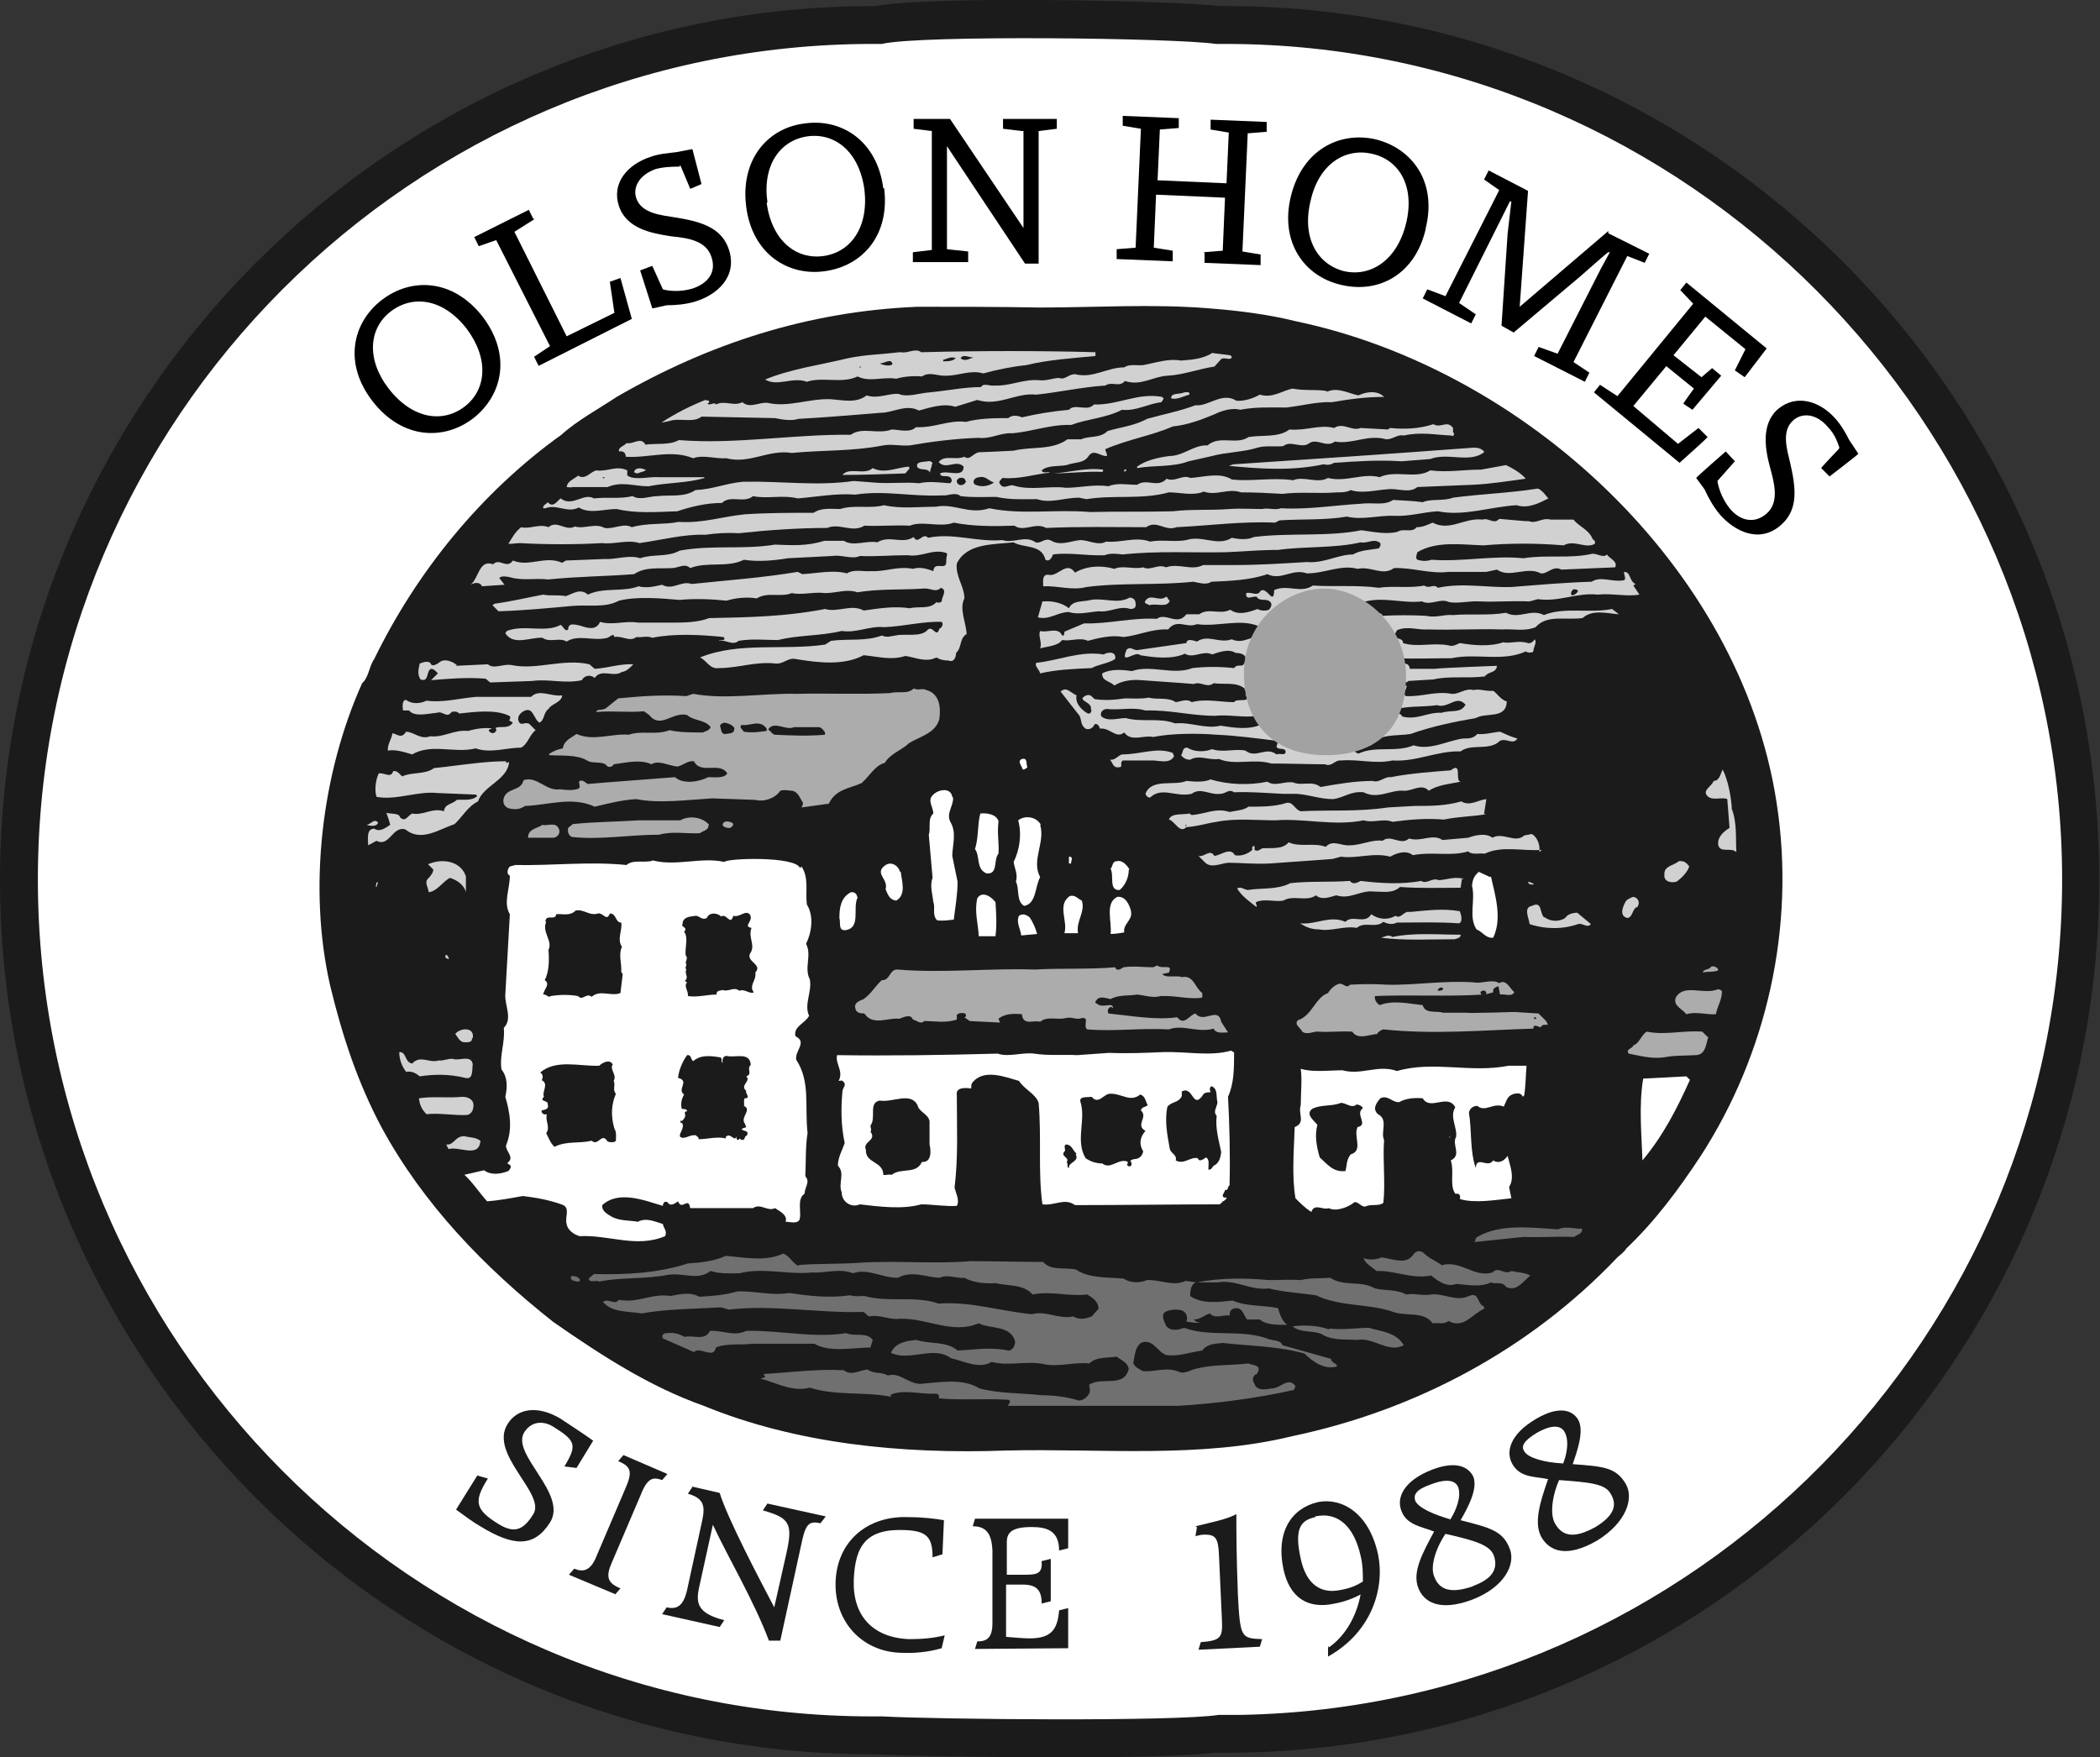 <?xml version="1.0" encoding="UTF-8"?>
<svg id="logo-svg-olsonhomes" xmlns="http://www.w3.org/2000/svg" version="1.1" viewBox="0 0 277.2 232">
  <rect x="0" y="0" width="277.2" height="232" fill="#333333" stroke="none"/>
  <defs>
    <style>
      .oh-logo-color-white{fill:#fff;}
      .oh-logo-color-gray-1{fill:#707070;}
      .oh-logo-color-gray-3{fill:#acacac;}
      .oh-logo-color-gray-2{fill:#a2a2a2;}
      .oh-logo-color-gray-4{fill:#d1d1d1;}
      .oh-logo-color-grey-dark{fill:#1b1b1b;}
    </style>
  </defs>
  <path class="oh-logo-color-white" d="M161.3,228.9c-5.6,1-39.5.6-45.6.2l-.4-.2c-62.3,0-112.8-50.5-112.8-112.8h0C2.5,53.8,53,3.3,115.3,3.3h.6c5.7-1.3,39.7-.7,45,0h1c62.3,0,112.8,50.5,112.8,112.8h0c0,62.3-50.5,112.8-112.8,112.8h-.6Z"/>
  <path class="oh-logo-color-grey-dark" d="M140.9,232c-10.8,0-22.2-.2-25.3-.4h-.5s-.5,0-.5,0C51.2,231.3,0,179.5,0,116.1S51.7.8,115.3.8h.3c7-1.4,39.9-.7,45.4,0h.8c63.6,0,115.3,51.7,115.3,115.3s-51.7,115.3-115.3,115.3h-1.4c-3.5.4-10.6.6-19.5.6ZM116.4,226.6c7.4.4,38.8.7,44.5-.2h2.9c59.9-1.1,108.4-50.2,108.4-110.3S222.7,5.8,161.8,5.8h-1.3c-5.4-.8-39.1-1.2-44.1,0h-.3c0,0-.9,0-.9,0C54.5,5.8,5,55.3,5,116.1s49.3,110.5,110.1,110.5h1.2Z"/>
  <path class="oh-logo-color-grey-dark" d="M171,42.4c30.2,6.3,58.7,32.4,63.5,63.5,2.6,16.6-1.4,33.4-10,46.7-2.9,4.4-6,8.6-9.9,12.3.1.1-1.1,1.1-1.1,1.1-11.6,12.2-26.7,20.2-42.9,23.6-12.2,3-25.4,1.6-37.8,1.9-13.8.5-27.7-.9-39.9-5.9-7.1-2.5-13.6-6.7-19.9-11.1-9.1-7.2-17.1-15.5-22.6-25.6-3.2-6-5.2-12.1-6.8-18.7-3-13-1.1-28.2,4.2-40,.9-.8.9-2.2,1.6-3.2,5.6-11.5,14.1-22,24.7-29.6,2.1-1.9,4.9-3.4,7.3-5,12.1-7,25.2-11.3,39.7-11.9,5.2,0,10.8,0,16.1.1,7.5,0,14.8-.5,22.3.1,3.9.3,7.9.8,11.5,1.7h0Z"/>
  <path class="oh-logo-color-gray-4" d="M121.7,46.5c7.5-.2,15.7-.2,22.9,0v.5c-3.1.3-6.3.5-9.1,1.2-1.9.2-3.9.6-5.7,1.1-1.7-.5-3.2.3-4.9.3-1,.1-2.2-.6-3.2.1-1.1-.1-2.4,0-3.4.3-1.7-.3-3.5.5-5.1-.3-2.1,1-4.6,0-6.7.7-1.9-.7-3.9.7-5.5-.3,3.4-1.4,7.2-1.9,10.9-2.8,2.4-.5,4.4-.5,6.8-.8h.3c.8.2,1.8-.6,2.6,0Z"/>
  <path class="oh-logo-color-gray-4" d="M162.6,47.1c-.1.6-.9,0-1.4.3l-.9,1c-2.1.3-4.1,1.1-6.2,1.2-1.9.1-3.5,1.4-5.6.7-.8.9-1.7,0-2.6.6-3.1.2-6.2.9-9.1,1.2-2.7-.3-5,1.6-7.8.7l-2.9.9c-1.6-.5-3.3.1-4.8.5-1.7-.9-3.4.3-5.1.3-3.8.3-7.1.6-10.8.8-1,.3-2.1.1-3.1-.1l-9.7-.2c-1.1.9-2.9.1-4.3.6l-1,.2c1.8-1.2,3.8-2.2,5.8-3,.1.1.5,0,.5.2.1.2-.2.2-.2.3.3.3.9-.3,1.1.1,1.2-.6,2.3.3,3.5-.3,1,.9,2.3-.1,3.4.1,2.7.6,5.4-.6,8.2-.5,1.6.1,3.4.6,4.8-.5,1.5.5,2.9-.3,4.2-.2,1.2.5,2.7-.1,4.1-.2,2.2-.2,4.6-.7,6.8-.7.3-.6,1.2-.1,1.7-.2,2.2.1,3.9-.9,6-.7,1,.1,1.8-.3,2.6-.3.8.3,1.2-.5,2.1-.5,2.4.6,4.2-.9,6.5-.9.7-.5,1.8-.2,2.5-.3,1.7-.3,3.2-.9,5-.6,1.3-.1,2.9-.2,4.1-1l2.4.3h0Z"/>
  <path class="oh-logo-color-grey-dark" d="M128.5,47.2c-.5.1-1.1.6-1.7.1.3-.6,1.1-.1,1.7-.1Z"/>
  <path class="oh-logo-color-grey-dark" d="M126.2,47.2c-.3.5-1.1.5-1.7.5v-.2c.5-.1,1-.5,1.7-.2Z"/>
  <path class="oh-logo-color-grey-dark" d="M117.8,48.1c-.4.3-1.2.1-1.7-.1.6,0,1.6-.8,1.7.1Z"/>
  <polygon class="oh-logo-color-grey-dark" points="113.6 48.6 113.4 48.4 113.6 48.4 113.6 48.6"/>
  <path class="oh-logo-color-gray-4" d="M175.2,51.7c1.4-.6,2.7.2,4.1.5,1.1-.5,2.5-.7,3.4.2-2.4,0-4.6.3-6.9.7-1.9-.1-4.1.5-6,.7-2.2,0-4-.1-6.1.3-1-.3-2.4.1-3.4.6-1.7.7-3.5,1.4-5.5,1.6-2.7,1.2-5.9,1.7-8.9,3,0,.3.3.6.2.9-.8.1-1.7-1-2.4,0-.6,1-1.9.8-2.9,1.2-1.1.2-2.5,0-3.3.7.2.5.8.1,1.1.3-2.1.2-4,.9-6.3.7-.1.2-.6.5-.3.8.5.8,1.2,0,1.8.2,2.2.7,4.8,0,6.9.3,1.8,0,3.8-.5,5.6-.2,1.2-.5,2.4-.2,3.8-.2,1.3-.9,2.7.5,3.9-.8,1.1.5,2.1-.6,3.1-.1,1.8-.1,3.9-.8,5.5.2,2.5.3,5.4-.3,8.1.1,1.4-.6,3.2.5,4.6-.3,2.3.6,4.7-.7,6.8-.1,2.1-1,4.8.3,6.7-.9,2.3.3,4.3-.1,6.7-.1l3.3-.6c1,.5,1.9,1,2.6,1.8-2.2.3-4.7.7-7,.8-2.4.1-4.9.2-7.3.3-1.1.9-2.6.1-4,.3-1.5.1-3.3.6-4.8.1-.6.3-1.1.3-1.8.3-2.4.2-4.9-.1-7.2.2-1.9-.1-3.5-.2-5.5-.2-1.7-.6-3.2.5-4.9-.1-1.4.6-3.2.1-4.6.1-3.6,1-7.2.3-10.9.9l-1-.2c-1.8,0-3.8.8-5.5.2-2.1,0-3.5.1-5.4-.3-1.7,0-3,.1-4.7-.1-.7-.6-1.7,0-2.4-.1-4.1.2-7.6-.7-11.5-.1-2.5-.2-5.1.3-7.6.5-2.1-.5-4,.1-5.9-.3-1.2,1-3-.2-4.1.9-2.1,0-4.1.5-5.9,1.1-2.9.1-5.5.3-8-.3-1.7,0-3.5.7-5-.2-1.5.8-2.9-.5-4.4.1h-.3c-.1-.4.5-.6.6-.8.7.8,1.2-.1,1.7-.5,1.6,1.2,3-.8,4.4,0,1.8-.2,3.4.1,5.1-.3,1,.6,2.2,0,3.3,0,1.7-.2,3.5.2,5-.8,2.3-.1,4-.9,6.3-1.1,5.1-.1,9.7.6,14.6-.1l2.6.2c2.1.2,4.1-.1,6,.1,1.4-.3,2.6-.1,4.1,0,.1-.1.3-.2.2-.5-.2-.8-1.5-.1-1.5-.8.9-.5,3.1.7,3.1-.9-1-1-2.3.5-3.3-.6.8-1,2.2-.2,3.4-.7.8.6,1.2-.7,2.2-.6l4.3-.2c2.4-.6,5,0,7.1-1.5h1.8c1.1-.5,2.5-.1,3.5-1.1,1.7-.5,3.6-.7,5.2-1.6,2.1-.6,4.3-1,6.4-1.8,1.7.2,3.5-1.8,5.4-.6,1,.1,2.2-.3,3.1-.8,1.7.5,2.9-.5,4.3-.8,1.5.3,3,.1,4.4.3h0Z"/>
  <path class="oh-logo-color-gray-4" d="M157,51.9v.2c-.8.2-1.6.7-2.4.5-.1-.8,1.2-.5,1.7-.8.2,0,.6-.1.7.1h0Z"/>
  <path class="oh-logo-color-gray-4" d="M153.5,52.8l-.2.3c-1.8.2-3.3,1.2-5.2,1-2.1,1.1-4.6,1.2-6.7,2-2.7-.1-5.2.9-7.8,1.1-1.5-.1-2.9.8-4.4.6-3.1.1-6.2.5-9.1,1-1.2.1-2.4-.2-3.5,0-4.1.8-7.9.6-12.1,1-3-.5-5.6,1.5-8.6.7-1.5.1-3.1-.5-4.4,0-2.9-1.2-5.9,0-8.9-.2,0-.5-.3-.8-.9-.7-.1-.6.7-.7,1-1.1.9.2,1.9-.9,2.5.2,1.5-.2,3.2.1,4.4-.6,7.5.6,15.2-.8,22.7-.7,1.5-1.1,3.6,0,5.4-.7.9,0,2.4.5,3.2-.3,2.5.1,4.4-1,6.6-.7,1.8-.5,3.9-.5,5.6-.5.5-.5,1.4-.3,1.8-.1,2.1-.5,4.1-.8,6.2-1,.8-.9,2.4.3,3.3-.7,3.2.1,5.8-1.6,9-1l.2.2h0Z"/>
  <path class="oh-logo-color-gray-4" d="M191.9,57.2c.1.2-.1.5-.3.3-2.2-.1-4.1-.5-6.3,0-.8-.2-1.4.5-2.3.5-2.5-.7-4.4.7-6.8.3-1.2.9-2.4-.6-3.5.3-1,.6-2.4-.5-3.3.3-1.1.1-2.4-.1-3.4.2-1.9.6-4.2.6-6,1.1l-3.1.7c-2.1.8-4.6.5-6.8.9v-.2c1.1-.8,2.7-1.2,4.3-1.4,1.8,0,3.2-1.5,5-1.4,1.6-1.4,3.8,0,5.4-1.1,1.7-.3,4,.1,5.4-1,2.2.2,4-.7,5.9-.2,1.2-.8,2.4.5,3.5,0l3.6.2.3-.2c1.9.2,3.9.1,5.7-.5,1,.6,1.8-.6,2.6.5v.6c.1,0,.1,0,.1,0Z"/>
  <path class="oh-logo-color-gray-4" d="M195.9,59.7c-1.9,1.5-4.8,0-7.1.9l-3.8.3c-3.1-.2-5.9,0-8.9.2-.5.3-.9.3-1.4.2-4.2.9-8.4.6-12.5.2l.6-.2c10.7-.7,21-1.4,31.7-2.2.6,0,1,.1,1.4.5h0Z"/>
  <path class="oh-logo-color-gray-4" d="M123,61.3c0,.5-.3.7-.2,1.1-.5-.7-1.1-.2-1.7-.7-.3-.8.8-.7,1.4-.8.2-.1.6.1.6.3Z"/>
  <path class="oh-logo-color-gray-4" d="M120.1,61.8l-.6.7c-2.6.1-5.7.2-8.3.2.9-1.1,2.9.1,4-.9,1.6.8,3.2-.1,4.8-.2v.2h.1Z"/>
  <path class="oh-logo-color-gray-4" d="M85.3,62c-.2.3-.8.3-1.1.5-.2,0-.5-.1-.5-.2.2-.7,1.2-.5,1.6-.2Z"/>
  <path class="oh-logo-color-gray-4" d="M83,62.9c1.1.5,2.7,0,4,.1h5.9c0-.1.1.1.1.1-2.3.7-5,.6-7.4,1.1-1.9,0-3.5-.7-5.4.1h-4.7c0,.1-.7,0-.7,0,.1-.8.9-1,1.5-1.5,1,.6,1.6-.5,2.4-.7,1.5.2,2.7-.7,4.1,0v.7h.1Z"/>
  <path class="oh-logo-color-gray-4" d="M145.5,62.3c-2.2-.1-4.3.2-6.5.2,2.1-.1,4.3-.8,6.6-.5v.2Z"/>
  <path class="oh-logo-color-gray-4" d="M148.7,62c0,.2-.2.2-.3.3v-.3c-.1,0,.4,0,.4,0h0Z"/>
  <path class="oh-logo-color-grey-dark" d="M131.2,63.7c-.7.5-1.8.7-2.6.2-.3-.5.2-.9.7-.9.8-.2,1.2.5,1.9.7Z"/>
  <path class="oh-logo-color-grey-dark" d="M79.8,63c0,.2-.3.2-.2,0h.2Z"/>
  <path class="oh-logo-color-grey-dark" d="M127.5,63.6c-.2.5-.9.6-1.1.2-.3-.3.1-.7.3-.7.5-.1.7.1.8.5h0Z"/>
  <path class="oh-logo-color-gray-4" d="M204.4,65.8c-1.2.6-2.7,1.4-4.2.9-3.5.2-7,1.5-10.4.8-1.9.1-3.8.7-5.7.6-2.1-.1-4.3.6-6.3.1-2.9.5-5.9.3-8.9.5l-.6.3c-4.4-.2-8.7.4-13,.6-1.5.6-2.6-1-4,0-4.4,0-8.7-.1-13.2.1-1.5-.8-2.9.6-4.2-.3-2.7.1-5.5.1-8-.4-1.8.7-4.1-.3-5.8.4-2.1-.1-4.1.1-6,0-1.6,1-3.3-.4-4.9.3-3.9,0-8,.3-11.7.7-1.5-.1-3,0-4.4.2-2.9-.1-5.8.7-8.7,1.1-1.6-.5-3.3.2-4.9,0-3.5.2-7.4.2-10.9,0-.3,0-.9.1-1.5.1.5-.8.9-1.6,1.7-2.2,1.1.3,2.4-.5,3.6,0,1.1-1,2.3.6,3.5-.1,1.1.4,2.7-.5,3.9.2,1.2.2,2.5-.7,3.6-.1,2.1-.6,4.2-.3,6.2-.7,3.2.2,5.7-.7,8.7-1,2.9-.2,6.3-.2,9.1-.2,1-.7,2.3-.5,3.5-.5,1.9-.6,3.8,0,5.8-.5,2.2.5,4.6.2,6.8.2,2.5-.5,4.4,1.1,7.1.2,4.3.9,8.7.1,13.3.5,3.8-.1,7.2,0,10.9-.1,2.4-.3,5-.1,7.5-.3,1.4-.1,2.9,0,4.3,0,.9-.2,1.6.2,2.5-.1,3.5.2,7.1-.4,10.6-.6,1.5-.2,3,.3,4.2-.5,1.4.1,2.5.1,3.9.3,1.1-.5,2.7-.1,4-.6,3.8-.5,7.4-.6,11.2-1.2.5.2.9.7,1.2,1.1h0Z"/>
  <path class="oh-logo-color-gray-4" d="M201.8,68.8c1,.4,1.7-.5,2.9-.2h3c.7.9,2,1.3,2.5,2.5.1.2.5.3.3.7-1.2.7-2.7-.6-4.1.2-3.5-.3-7.1-.3-10.6,0-2.9-.1-6.2-.6-8.7.9-.1.3-.3.8,0,1,.7.2,1.2.2,1.9,0,3.9.3,8.1-.6,12.1-.2,3.1-.5,6.2.1,9.1-.6.7,0,1.5.6,1.9.1.3.5,1.5.9,1.1,1.7l-7.1.3c-1.1-.6-1.8.6-2.7.5-1.9-1-4.1.7-5.8-.5l-1.4.3h-5c-2.4.3-4.8-.6-7.2-.5-1.5,1.1-3-.3-4.8.1-2.2-.6-4.3.6-6.7.6-1.9-.7-3.4,1-5.2.1-2.3.8-5,.9-7.4,1-.7.5-1.7.1-2.4,0-4.7.5-9.6.1-14.1.7-1.9.5-3.8-.2-5.7-.1,0-.6-.2-1.7.8-1.5,1.2.2,2.3-1.9,3.4-.3,1.5-.9,3.5-1,5.2-.5,1.1-.5,2.5.1,3.8-.2,1,.5,1.9-.5,3,0,1.7-.6,3.4.5,4.9-.3h4c3.3,0,6.4-.2,9.7-.4,2.3.2,4.1-1,6.1-1,1-.6,2.3-.6,3.4-.8.1-.2.3-.3.2-.7-.8-.7-1.7.1-2.6-.1-3.4.8-7.3.5-10.9,1-2.5,0-4.3.2-6.8.3-4.6.1-9.1-.2-13.7.3-.9-.1-1.6-.2-2.4.1-2.4.1-4.6-.4-6.8-.1-.2.5-.5,1-1,.7-.5-2.1-2.9-1.5-4.2-2.3-2.7.3-6.2.1-7.5,2.8-.2,1.7,1,3,1,4.6-.7,1.4.2,3.1.3,4.7-1,.6-.6,1.8-1.4,2.5,0,.6-.3,1.3-1,1-.6,0-1.1-.1-1.6-.4-1.4.7-2.7,0-4.1-.2-1.8.6-3.5.1-5.5-.1-2.6,1.4-6,1-9,.5-1-.2-1.6.7-2.6.6-2.7-.3-4.9.6-7.5.6-1.2.2-1.6-1-2.5-1.4,5.1-2.1,11.1-.9,16.5-1.7l.8-.5c2.3-.3,4.6.1,6.7-.7.7.3,1.1.1,1.8,0,1.4-.3,3.4.3,4.3-.8.7-.5,1.1,1.2,1.5-.1.3-.1.6-.6.3-.9-2.4-.1-5,.6-7.6.7-1.9-.2-3.6.8-5.6.5-2.9.7-5.6.5-8.4,1.2-1.7,0-3.4-.2-5.2.1-.8.7-1.7-.2-2.6,0,0-.2,1.1.1.6-.5-3-.3-6.4-.5-9.4.1-.7-.3-1.4,0-2.1-.1-.9.7-1.8-.2-2.9,0-.1-.6-.6,0-.9.1-1.8.5-3.9-.5-5.4.5-1-.6-2.2.2-3.2-.5-1.6-.1-3.8,1.1-4.9-.6l.2-.3c2.3-.9,5.1.3,7.1-.8.3.1.6,1,1,.6,0-1,1-.6,1.6-.5.9.3,2.1.7,2.6-.5,1.7.5,3.4-.2,5,.1h4.4c1.5,0,3.5,0,5-.6,5.4-.1,10.1-.2,15.3-1.2,1.7.5,3.5-.7,5.1.2,2.2-.3,4-.6,6.1-.3,1.1-.3,2.6.2,3.5-.8.2.1.5.1.7-.1,0-.6.8-1.5-.1-1.8-.7.7-1.4,0-2.3.1-2.6.2-5.9,0-8.7.5-1.5-.5-2.7.1-4.3.1-1.5-.2-3,.3-4.4,0-1.4.6-3.2-.2-4.6.7-1.2-.2-2.7-.1-4,.3-1.9-.2-4.1-.3-6.2-.1-2.5-.2-5.5-.5-8,.1-1.8,1-4.1.5-6.2.7-3.3.3-6.4.6-9.7.7l-.8-.8.3-.2c2.2-.3,4.3-.8,6.4-1.2.9.2,1.8,0,3,.2.9-.3,1.9-1.1,2.9-.2,2.1-1,4.6-.3,6.7-1.1,1,.3,2.2,0,3.1-.2,1.4.8,2.5-.6,3.9-.1,4.7-.5,9.2-.8,14-1.6l.6.3c1.9-.1,4.1-.6,5.9-.1.9-.6,2.3-.2,3.2-.3,1.9.1,3.5-.7,5.5-.3.9-.3,1.9,0,2.7.3.1-1.4,1.7,0,1.7-1.2s.3-.9,0-1.2c-1.8-.6-3.2.6-5.1.3-2.2,0-4.2.2-6.3.1-1,.5-2.4-.2-3.6,0l-5.9.3c-1.8.3-3.9.5-5.8.2-2.2,1.1-4.8.2-7.1,1.1-.7-.7-1.6,0-2.4,0-1.8.1-3.5-.2-5,.8-3.8.3-7.5.3-11.3.7-1.8-.2-3.5.2-5.1-.3-.5-.1-1.1-.2-1.4.1l.7.9-3,.2c-.2-.6-1-.5-1.5-.2,1.1-.8,1.1-3.4,3-2.7.8-.9,1.8.7,2.6-.5,2.1.9,4.3-.7,6.5.3l.5-.3,5.1-.2c1.5.1,3.2-.6,4.7-.1,1.7-.6,3.6-.1,5.2-1,4.3-.8,8.3-.1,12.6-.8,2.3.1,4.3.2,6.5-.5h2.6c1.2.8,3.1-.1,4.4.2,1.6-1,3.3.3,4.8-.7.6,1.1,1.2-.7,1.9.1,3.3-.7,6.5.6,9.8.3,1.5.5,3-.7,4.4.3.8.2,1.2-.7,2.1-.2,1.2.7,2.6,0,3.8-.1,1.1,0,2.4.8,3.4.2,1.9.2,3.9-.7,5.8,0,1.7-.3,3.2.1,4.8-.2,2.1-.7,4.1.9,6-.3.9.2,2.1.3,2.9-.1,4.6-.6,9.8,0,14.2-.9,1.5.2,3.3.6,4.8.2.7-.5,1.9.2,2.5-.6.8,0,1.4-.3,2.1-.6,2.3,1.2,4.2-.7,6.6-.4.8-.3,1.5.7,2.2-.1l3.4.3h0Z"/>
  <path class="oh-logo-color-gray-4" d="M215.6,77.3l.8,1.2c-1.7.3-3.6-.2-5.5,0-2.7-.3-5.1,1-7.9.6l-1.1.3c-2.3-.1-4.5.1-6.6,0-1.2-.1-2.7.3-4,.1-1.2-.6-2.4.5-3.6-.1-2.6.3-5.2-.7-7.8.1l1.6,1h-.1c.2.7.9.2,1.1.8,1.8-.1,3.9-.1,5.7,0,1.4.3,2.3-.2,3.6-.1,2.5-.2,4.6.1,7-.3,1.7.9,3.3-.6,5,.3,2.7-1.1,6-.2,9-.8l.9.7c-1.5-.1-3.5-.7-4.8.5-2.3.3-4.7-.5-6.2,1.2-1.5.6-2.9.2-4.4.3-3.2-.1-6.5.1-9.8,0-1.4.1-2.7-.5-4.1.1-.1.3-.6.8,0,1,.2.2.8.1.8.7,1.9.6,4-.1,6,.3.6.2,1-.1,1.5-.3,1.8.3,4,.5,5.7-.1,1.1.2,2-.3,3.3.1.3.1.7-.2.9-.5.3.5-.2,1-.2,1.6-.1.2-.8.2-1,0-3,1.4-6.6.2-9.8.9-2.5,0-4.9.1-7.4,0l-.2.3c.3,1,1.9-.3,2.1,1.1h3.4c0-.1,8.1-.4,8.1-.4-.1,1-1.1.7-1.6,1.4-2.4.3-4.6-.1-6.8.4l-3.3.2c-.3.5-1.1-.3-1.7.3-.2.2,0,.5,0,.6.5.2,1-.1,1.5-.3-.1.5-.2.8-.6,1l.5.4c2.2.1,3.9-.7,6-.3,1,.1,1.8-.8,2.9-.5.8-.2,1.7.2,2.6.1.5.3,1,1.2,1.8,1.4-.1,2.4-2.7,1.4-4.1,2.2-2.9.5-5.8,1.1-8.6,2.1-1.8.3-4.2-.1-5.2,1.5-.8-.2-1.4.6-2.2.6-.1.3.2.3.5.5,2.3-1.1,4.9-.1,7.3-1.1,2.2.7,4.4-.6,6.5-.9.8,0,1.4,0,1.9-.6,1.1.1,1.9-.2,3-.3.7.3,1.5.7,2.3.9-.6.9-1.4-.1-2.3.3-1.4,1.4-3.8.3-5.2,1.4-3.1-.1-5.8,1.4-9,1.2-2.3.5-4.4-.2-6.8,0-.8-.1-1.2.9-2.1.5-2.3,0-4.7-.1-7.1-.1-2.3-.7-4.8.3-6.9-.6-1.4.2-2.6-.6-3.8.1-.5,0-.9-.2-1.2-.6.3-.3.1-1,.8-1,1,.6,2.3.6,3.3.2,1.4.5,3.1-.1,4.4.2,1.4,1.1,2.7-.6,4.1.5.5-.2,1.1.2,1.2-.3,0-.7-.9-.2-1.2-.7,0-.2.3-.6,0-.8-2.4-.3-5.4-.7-7.9-.8-2.5-.2-5.9-.2-8.4.3-1.2-.3-2.9.7-3.8-.6-1.1.9-1.9-.7-3.2-.5-.1-.2-.2-.7-.7-.6-.2.5-.7.8-1.2.6-.7-.5-.5-1.1-.8-1.7l-2.5-3.2c.8-.7,1.2.1,2.1.5-.2,1,.6,1.9,1.5,2.4.3.1.6-.3.4-.6.2-1-2.1-1.1-.6-1.8.6-.2.8.3,1.1.5,1.4.2,2.6.1,4-.1.9,0,2.2.1,3.1-.1,1.1.3,2.6-.1,3.6.6.7-.1,1.5-.5,2.1,0,1.9-.5,3.8,0,5.6,0,.3-.6,2.4.2,1.5-1,.3-.3-.2-.6-.1-.8-1.1-.9-2.7-.5-4.1-.7-.9.7-1.7-.3-2.6.1-2.4-.2-4.4-.3-6.9-.5-1.1-.1-2.5,0-3.6.7-.6-.6-1.7-.6-1.6-1.6,1.1-.6,2.6-.5,3.9-.3,2.6-.9,5.4.6,8-.4,1.8-.2,3.6-.2,5.5,0,.5-.7,1.2.1,1.4-.8.5-1-.6-1.2-1.2-1.2-.9-.6-2.2-.1-3.1.2-1.2-.6-2.5.6-3.6-.1-1.7.8-4.1.5-5.9.2-.6-.7-2.7,1.5-1.8-.7.5-.6,1,.2,1.6,0l6.3-.9c.1-.7,1-.3,1.4-.2,1.5-1,2.9.3,4.6-.3,1.5.7,2.7-.5,4.2-.6.1-.1.3-.5,0-.6-.3.1-.6-.1-.6-.5-2.4-1.1-5.5.1-8.2-.3-1.4.6-2.6-.8-3.8.7-2.2-.1-3.9.8-5.9,1-1.5-.3-3.2.1-4.7.5-1.1-.5-2.2.1-3.4-.1-.6.8-1.8.8-2.9,1.1.3-.8-.3-1.6,0-2.3.9.3,2.4-.6,2.9.6.3.1.3-.3.3-.5l2.6-1.1c3.2.1,6.4-.8,9.6-.6,1.2-.9,2.7,1,3.9-.6h1.7c1.2-.9,2.7.1,4.1-.6,1.1.8,2.5.3,3.6-.1.3.2,1,.3,1.5.1.2-.2.5-.7.2-1-.5-.6-1.4,0-1.8-.7-.5-.2-1.5.6-1.4-.5.7-.2,1.5.5,1.9-.3.9-.6,1.7,2.1,1.8-.1,1.8-.8,3.5.5,5.1-.6,2.9.2,5.8-.1,8.7.3,1.9-.3,4.1.1,6-.3.7.5,1.2-.3,1.8.3,3.2-.7,6.6,0,9.7-.1,3.8-.3,7.1-.6,10.6-.7,1.2-.8,2.7.1,4.3-.2.3-.3-.1-.7,0-1.1.9,0,.6,1.2,1.5,1.6h0Z"/>
  <path class="oh-logo-color-grey-dark" d="M208.3,78c-.1.3-.5.6-.8.6-.3-.2,0-.7.2-.8.2,0,.5,0,.6.2h0Z"/>
  <path class="oh-logo-color-gray-4" d="M154.4,79.3c-.3,1-1.8.3-2.7.6-.2-.2-.8-.2-.5-.6.7-1,1.8.2,2.7-.5.2-.1.2.3.5.5h0Z"/>
  <path class="oh-logo-color-gray-4" d="M149.9,79.7c.1.5-.2.7-.7.7-1.4-.5-2.7.5-4.2.3-1.2.1-2.7.5-3.9.1-1.5,0-2.6,1.1-4.1.7l.6-2.1c1.4-.1,2.6.2,3.5.9.5-1.1,1.8-.8,2.9-1.1,1.8-.3,3.5.6,5.1-.3.5,0,.8.3.8.8h0Z"/>
  <path class="oh-logo-color-gray-4" d="M147.2,87c-.9.6-2.2.7-3.1,1.2-2.3.1-4.7.2-6.8.7-.1-.5-.8-1-.5-1.4,3-.3,5.7-1.6,8.9-1.1.4-.3,1.7-.5,1.5.6h0Z"/>
  <path class="oh-logo-color-gray-4" d="M60.2,87.9l4.2-.2c.8.7,2-.1,3.1.1,3.4.7,6.8-.9,10.3-.1l.7.6c1.7-.1,3.4-.7,5.1-.6-.2.2-.9,1-1.5,1-1.1.8-2.7-.5-3.6.8-.6-.5-1.4-.3-1.7.3-2.2.5-4.4-.2-6.5.1l-5.6.2-.6-.5c-2.4-.2-4.9,0-7.2.2l.9-.9c-.2-.2-.5-.6-.9-.6-.7.3-.2,1.8-1.4,1.4-.4-.7-.3-1.2-.1-2.1.3-.1.9-.4,1.4-.1.2.7,1,.1,1.4-.2.6-.3,1.5,0,2.1.5h0Z"/>
  <path class="oh-logo-color-gray-3" d="M105.8,106.6c.1-.2.2-.4.2-.6-.4-.6-.6-1.4-1.4-1.6-.5,0-1-.2-1.6,0-.7,1-2.1,1.5-3.3,1.2l-5.7-.2c-3.2.2-7.1.7-10,.1-1.9.1-3.8.6-5.5,1-3-1.4-6.1-.2-9.2-.1-.7.5-1.4.5-2.2.3-.7-.3-.8-1-.5-1.6.6-1.1,2.2-.7,2.5-2.1,1.8-.6,3,1.5,4.8,1.2.8.1,1.8.2,2.5-.1.3-.3-.1-.7.1-1,.5-.2.8.3,1.1.4l2.4-.2,9.1-.7c1.1,1,3.2.6,4.4,0,.8,0,2.1.2,2.5-.5-1-1.6-3.5.2-4.4-1.6-.9-.1-1.5.6-2.2.7-1.1-.1-2.5-.9-3.4-.3-1.5-.7-3.4-.2-5,0-.1.3-.6.5-.9.2-.5-.7-1.9-.2-2.6-.7-1.4-.8-3.2-.6-4.9-.7-.3,0,0-.3.1-.3.5-.3,1-.5,1.6-.6.1-1,1.1-1.4,1.8-1.9,2.3,1,4.6-.1,6.9.1,1.7-.6,3.5.1,5.4-.6,1.2.3,2.9.3,4.4.3.3-.2.8-.2,1-.7-.7-1-2.2-.8-3.1-1.6-1.9-.5-3.5,1.9-5,0l-.7-.5c-2.2.2-4-.1-6.3.1.1-.5.9-.1,1.4-.6l1.5-1.2c3.1-.3,5.8-.5,9-.3l.9-.3c4.3.8,9.2-.1,13.6,0,4.1-.1,8.2.1,12.4-.1,1.1-.3,2.3.2,3.1-.6.7.3,1.1-.1,1.7.2,1.7.5,1.9,2.2,1.7,3.8-.5,1.9-2.5,2.3-4,3.2-.9.9-2.5,1.4-3.2,2.6-1.4.4-2.1,1.9-3.1,2.7-1.6.7-3.4.8-4.3,2.7-.5.2.1-.6,0,0"/>
  <path class="oh-logo-color-white" d="M105.8,114.4c1,1.5.5,3.2.7,5,1,1.6.6,3.8-.1,5.2.8,1.5-.3,3.2.5,4.7.3,1.7-.8,3.3-.1,4.8-.5,1-2.1,1.4-1.8,2.7,1.6.8-.1,1.9.1,3.1,1.9,2.9,1.1,6.1,1.5,9.7-.3,1.8-.2,3.9-.3,5.7.7.7-.1,1.5-.1,2.3-1.1.7-.3,2.6-.7,3.5-.4.5-1.2.2-1.8.2.3-.9-.8-1.4-1.4-1.8-1,.5-1.9-.7-2.9,0h-8.3c-.2-1.6-1.1.4-1.6-.9-.3.2-1,.8-1.4.1-.5-.2-.6.3-.6.5-2.4-.7-5.8-2.1-8-.1-.1.8.7,1.2,1.2,1.5,1,.6,2.4.5,3.5.7,1.1-.6,2.3,0,3.3.3.1.6.6.9.3,1.6-3.8,1.6-7.4-.2-11.3,0-.7-.2-1.6-.8-1.7-1.6-.3-.9.6-2.2-.7-2.6-1.7-.6-3.4-.9-5.1-1.1-1.6.3-3.3.6-4.7.7-1-1.1-1.9-2.5-3-3.5l2.6-.6c.9.7,2.2.5,3.2.1.2-.2.5-.6.2-.8-.1-.1-.3-.1-.3-.3,1-.7-.3-1.5-.2-2.3.9-2.1.5-4.4-.1-6.4.3-1.3.3-2.6-.5-3.6-.3-1.8.5-3.6.3-5.5,1.2-1.2.1-3,.2-4.4l.6-10.6c-.9-1.5,0-3.3,0-5.1-.5-.2-.3-.9,0-1.2l.7-.2c5.1.1,9.7-.5,14.7,0,.9-.8,2.4-.2,3.5-.6,3,.8,6.5-.5,9.4.2.3-.5,9.4-.8,10,.8h0Z"/>
  <path class="oh-logo-color-gray-4" d="M74.2,91.9c-.2.9-1.4,1-1.8,1.7-.7.5-.5,1.5-1.2,1.8-.8-.5-.8-2.2-2.1-1.5-.5.3-.9.8-.6,1.4s.9-.1,1.4.3l.8.8c-.8.6-1,1.8-1.9,2.3-1.9,0-4.1.8-6,.1-2.8.7-5.8-.7-8.4.8-1-.3-2.2-.7-3.2-.5-.1-.8.5-1.5.6-2.3.6.1,1.2.8,1.8-.2,1,0,1.9,1.1,3.2.6,1.8.2,3.1-.9,5-.7,1-.3,2.3-.5,3.3-.3-.1-.1-.5.1-.6.2.1.3.6.6.9.2.1-.1.2-.2,0-.5.7-.3,1.7.2,2.3-.7l-.5-.3c.1-.1.3-.5,0-.6-1.8-.9-4.7-.5-6.6-.3-.2-.3-.7-.3-1-.2-.6.9-1.2-.2-1.9.1-1.2.1-3,.6-3.7-.3h-.8c-.1-.6-.1-1.4.4-1.4.8.6,1.9.5,2.7.1,2.1.3,4.3-.3,6.5-.5h7.3c1.1-1.1,2.6,0,4.1-.2h0Z"/>
  <path class="oh-logo-color-grey-dark" d="M193.4,93.1c-.6,1.1-1.9.6-3.1,1-1.9-.1-3.2,1-5.2.5-.5-1-1.3.5-1.6-.7,1.9-.8,4-.5,6.2-.8,1.5.5,2.6-1.5,3.8,0h0Z"/>
  <path class="oh-logo-color-grey-dark" d="M151.2,93.8c3.3-.1,6,.7,9.2.7,1.8-.2,3.8.3,5.6,0,.5.2.9.7.6,1.1-1.7.8-3.6.5-5.5.2-1.9.5-3.9-.5-6-.3-2.1-.8-4.3-.1-6.5-.7-1,0-2.3.5-3.2-.2-.3-.5.2-1,.7-1,1.7.2,3.4-.3,5.1.2h0Z"/>
  <path class="oh-logo-color-grey-dark" d="M96.9,96.2c.1.7-.7.6-1.1.7-.6.1-.6-.6-.7-.9-.2-.3.2-.5.5-.6.6.1,1.1.3,1.4.8h0Z"/>
  <path class="oh-logo-color-grey-dark" d="M101.2,96.2v.3c-.9.1-1.9.3-3,.1-.2-.3-.7-.6-.3-.9,1.1.2,2.4-.8,3.3.5h0Z"/>
  <path class="oh-logo-color-grey-dark" d="M108.1,96c.3,0,.7.5.8.7v.3c-2.4.2-4.4.1-6.6,0-.3,0-.6-.5-.9-.7.8-1.2,2.3.2,3.4-.3h3.3,0Z"/>
  <path class="oh-logo-color-gray-4" d="M155,99.8c-.6,1.2-2.2.5-3.2.6h-3.6c-.5.4.2.9-.6.9-.7.1-.8-.8-1.1-1,.7.1,1-.5,1.6-.7,2.5,0,4.6-1,6.7-.2l.2.5h0Z"/>
  <path class="oh-logo-color-white" d="M135.6,101.3c-.1.1-.3.3-.6.3-.1-.5-.8-1.1-.1-1.4.8-.2.5.7.7,1h0Z"/>
  <path class="oh-logo-color-gray-4" d="M67.2,100.6c-.2,2.4-3.4,3.1-4.1,5.2-1.4.7-2.1,2.1-3.1,3-2.1.7-4.4,2.4-6.5.7-1.7-.5-2.1,2.4-3.8,1.5l-1.1.6c0-.7-.3-2.2.8-2.2.7.5,1.5-.1,2.1-.5-.1-.5-.3-1-.5-1.6.6.2,1.7,0,1.8.6.7.7,1-.2,1.6-.5,1.5.3,2.6-.8,4.2-.3.1-1,1.1-.9,1.7-1.5.8-.1,1.9.2,2.7-.5l-.2-.2-5-.2c-2.7-.3-5.5,1-8.1.5-.3-.9-.1-2.3.3-3.1.8-.1,1.6.7,1.9-.3.6-.1.9.5,1.2.7,1.2-.6,3-.2,4.2-1.1l1.8-.2c2.5-.3,5.2-.7,7.7-.7v.2c.1,0,.1,0,.1,0Z"/>
  <path class="oh-logo-color-gray-4" d="M192.8,103.2c-1.4.3-3,.4-4.2,1.2-.9-1-2.1,0-3.2,0-1.8-.2-3.5,1.2-5.4.2-1.6-.2-2.6.7-4,.9-1.8,0-3.2-.6-4.9-.7h-1.8c-2.1-.1-4.4-.3-6.4-.2-.7-.5-1.1.2-1.8.2-1.4.2-2.6-.9-3.8,0-2.1.5-3.9-1-5.5.5-.3,0-.5-.2-.6-.5.8-2.1,3.8-1,5.4-1.7,1.1.1,2.3.2,3.2-.2,2.3.7,5.1.8,7.5.3,1,.7,2.2-.1,3.4.1,1.2.5,2.5-.3,3.6.6,2.3-.4,4.6-.8,6.9-.8.9.3,1.5-.6,2.4-.5,2.5-.5,5.4-.7,7.9-.9,1.4-1.1.7.9,1.1,1.4h0Z"/>
  <path class="oh-logo-color-gray-4" d="M228.6,106.8c.7,1.8.5,3.9.6,5.7-.7-.7-2.2.2-2.4-1-.1-1,.7-1.7,1.5-2.2l-.3-3.8c-.6-.3-1.8.2-2.5-.3-1-.8.5-1.4.7-2.1.8,0,.9-1,1.2-1.5.7,1.4,1.1,3.5,1.2,5.1Z"/>
  <path class="oh-logo-color-white" d="M125.8,105.3c.1,1.1-1,2.1-.3,3.3.8,1.4.2,3.1.2,4.4l.7,3.4c0,1.7-.3,3.3-.5,5-.7.1-1.5.2-2.2.1-.7-.7-.2-1.7-.5-2.4-.1-1-.5-2.2-.1-3.2l-.5-5.7c.3-.9-.2-2.1.6-2.8,0-.8-.8-1.7-.1-2.4.7-.8,2.4-1.1,2.6.2h0Z"/>
  <path class="oh-logo-color-gray-4" d="M196.1,107.5c-1.7.3-3.6.3-5.5.7-2.3-.2-4.6,0-6.8.3-1.2-.5-2.5.2-3.8-.2-3.9.8-7.9-.3-11.6,0-2.5,0-5.4-.3-7.8.2-1.4.2-2.5.6-4,.7-.9.9-1.5-.8-2.3-1,.3-.9,1.8-.6,2.7-.8l.3.2c1.7-.1,3.2-1,5-.4.9-.2,1.8-.2,2.5-.7,1.7,0,3.5,0,5-.5.9-.2,1.1.9,1.9,1.1,4-.2,7.5.1,11.5-.5l3.5-.2c2.2,0,4.1,0,6.2-.6,1.1.7,2.2-.2,3.3-.3l-.3,1.9h0Z"/>
  <path class="oh-logo-color-white" d="M131.8,108.5c-.2,1.5.1,2.7,0,4.2-.7.8,0,2.8-1.6,2.6-1.4-.6-.8-2.3-1.5-3.2.5-1.6.3-3.2.7-4.7.9-.1,2.1.1,2.4,1h0Z"/>
  <path class="oh-logo-color-white" d="M137.3,108.9c.7,2.3-1.2,4.7,0,6.9-.7,1.3-.5,3.5-2.1,3.8-1.1-.6-.6-2.3-1.1-3.2.3-1-.2-1.8-.3-2.6.8-1.6,1.1-3.7.6-5.5.9-.7,2.4-.5,3,.6h0Z"/>
  <path class="oh-logo-color-gray-3" d="M93.5,109c.1.6-.8.7-1.1,1-1.8.1-3.6-.3-5.4.2-4,0-7.6.7-11.5.3-.5-.2-.6-.8-.5-1.2l.6-.5c2.7-.3,5.7-.3,8.7-.5h5.5c1.2-.7,3-.4,3.8.6h0Z"/>
  <path class="oh-logo-color-gray-4" d="M49.9,108.6c-.1.5-.9.5-1.5.3.6-.1,1-.9,1.5-.3Z"/>
  <path class="oh-logo-color-gray-3" d="M96.8,108.7c0,.3-.3.7-.7.6-.2,0-.5-.1-.7-.3-.1-.8,1.2-.6,1.4-.2Z"/>
  <path class="oh-logo-color-grey-dark" d="M156.6,108.9c0,.1,0,.2-.1.2v-.2c0-.1.1,0,.1,0Z"/>
  <path class="oh-logo-color-gray-3" d="M73.8,109.5c.2.6-.3,1.1-.8,1.1h-3.3c0-1.2,1.2-1.2,1.9-1.7.7.2,1.8-.5,2.2.6h0Z"/>
  <path class="oh-logo-color-gray-4" d="M203.5,112.2c-2.5.2-5.2-.6-7.5.5-.8-.1-1.7.2-2.2-.3-2.3.7-4.7,0-7.3.5-.9-.7-2.1-.3-3,.2-2.2-.6-4.4.3-6.5,0l-1.1.3-8.3.6c-2.1.1-3.8-.1-5.5-.1-1,.1-2.3.8-3.1-.1l-.8-.8c.8.2,1.5-1,2.1,0,.9-.1,2.1-1.2,2.7-.1.8.2,1.8-.2,2.3-.7,0-.1-.1-.5.2-.5h.1v.5c.4.3.8-.1,1-.2,1.2-.1,2.7.2,3.5-.8,1.5.7,3.3,0,4.9.6.9-1,2.1-.1,3.1-.2,1.6,0,3-.8,4.4-.6,1.1-.9,2.4.7,3.5-.3,1.6.5,3.1-.7,4.4.2l3.4-.3c.8-.3,2.3-.7,3.2,0,1.4-.8,3,.8,4.2-.3l1-.2c.8.5,1.1,1.5,1,2.4h0Z"/>
  <path class="oh-logo-color-white" d="M141.4,114h-.3v-.9c.7,0,.2.6.3.9Z"/>
  <path class="oh-logo-color-gray-4" d="M61.5,115.6v2.2c-.2-.9-1.1-1.6-2.1-1.9-1,.5-1.6,1.7-2.8,1.9-.1-.7-.6-1.3-.1-1.8.3-.3.7-.8.7-1.2l-.7-.7c1.8-.8,4.3-.5,5,1.6h0Z"/>
  <path class="oh-logo-color-white" d="M149,114.8c0,1.1-.5,2.1-1.2,2.7-1.5.1-.7-1.9-1.2-2.8.3-.3.2-1,.8-1,.8-.2,1.4.6,1.7,1.1h0Z"/>
  <path class="oh-logo-color-gray-4" d="M223,114.3c-.2.8-1,1.6-1.7,2.1-.7.2-1.7,0-1.6-.9-.1-1.2,1.2-1.2,1.9-1.8.7-.1,1,.2,1.4.7Z"/>
  <path class="oh-logo-color-white" d="M118.9,115.1c.1,1.1.8,3-.6,3.8-.9-.1-1.1-.8-1.4-1.5.4-1.4-1.6-2.1,0-3.2.8-.5,1.7.1,1.9.9Z"/>
  <path class="oh-logo-color-white" d="M196.8,115.7c.6,2.6,1.5,5.6.3,8.1-1,.1-1.4-.8-2.2-1.1-1.1-1.7-.1-3.8-.6-5.8.1-.7.2-1.2.9-1.8l1.5.7h0Z"/>
  <path class="oh-logo-color-gray-4" d="M193,115.9l-.2,1.3c-2.6,0-5.4.1-8-.1-1,.9-2.2.6-3.5.6-1.7-.2-3.1,1.1-4.9.5-.8.2-1.9.7-2.7,0-1.2.9-3-.1-4.3.7-1.2.2-2.5-.3-3.6.2-.1.2.1.3.1.6h-.1c-.9-.7-1.9-1.4-2.5-2.4.5-.3.8.1,1.4.2,1.8-.3,3.9,0,5.6-.9,2.6-.3,5.1-.1,7.9-.3.3.5.9.3,1.4,0,2.5.3,5.4.5,8,0,.7.5,1.5-.5,2.3-.1.9,0,2.3-.6,3.4-.1h0Z"/>
  <path class="oh-logo-color-gray-4" d="M202.5,116.7c-.2.2-1,0-.7-.3l.7.3Z"/>
  <polygon class="oh-logo-color-gray-4" points="49.7 116.5 49.9 116.5 49.7 117.1 49.6 117.1 49.7 116.5"/>
  <path class="oh-logo-color-white" d="M113.2,118.5c-.7,1.4.5,4-1.6,4.3-1,.1-.6-1-.8-1.6,0-1.4.2-2.7,1.5-3.4.6-.1.8.3.9.7h0Z"/>
  <path class="oh-logo-color-white" d="M131.4,119c.1,1.6.2,3.1,0,4.6h-2.2c-.1-1.8-.6-3.2-.2-5,.6-1,1.8-.3,2.4.5h0Z"/>
  <path class="oh-logo-color-white" d="M142.8,118.9c.5,1.5-.8,2.7-.5,4.3h-1.8c.5-1.6-1-3.7.7-4.9.7-.2,1,.3,1.6.6h0Z"/>
  <path class="oh-logo-color-white" d="M149.3,120.4c.2,1.1-1.1,1.6-.9,2.7-.6.1-1.2.2-1.8.2.2-1.6-.8-4.1.9-4.9,1.1-.1,1.6,1.1,1.8,1.9h0Z"/>
  <path class="oh-logo-color-gray-4" d="M216.2,119.7c-.8.2-.6,1.4-1.4,1.5-1.1-.3-.6-1.5-.2-2.2.2-.3.7-.5,1-.6.6.1.9.7.6,1.2Z"/>
  <path class="oh-logo-color-gray-4" d="M203.9,121.1c.8.6,1.9.6,2.7.1.3-.5,1-.7,1.6-.7l1.8,1.5c-.5.6-1.1-.2-1.7,0-2,.7-4.3.7-6.4,0,0-.6-.9-2.2.3-2.4,1.4-.7,1,.9,1.6,1.5h0Z"/>
  <path class="oh-logo-color-gray-4" d="M192.7,120.3c.2.5.4,1.4-.1,1.6-2.9-.2-5.5-.1-8.2-.1-.6.3-1.2.2-1.8-.1-1,.9-2.5-.1-3.5.8-1.7-.3-3.4.5-5,.2-1,0-1.7-.3-2.5-.8,2.2.2,3.9-1.1,6-.2.9-1,2.6.4,3.4-1,1,.7,2.2.8,3.2.2.7.5,1.1-.7,1.9-.5,2.3-.2,4.3-.5,6.6-.1h0Z"/>
  <path class="oh-logo-color-grey-dark" d="M79,120.6c.6-.1,1.1,1.1,1.5,0,.9,0,.7,1.2,1.5,1.2.2.9-.6,2.2.1,3.2-.5,1,0,2.3-.1,3.3l.2.3c-.1.8-.2,1.6-.3,2.5-1.2.5-2.7-.5-3.8.5-.7-.6-1.2.6-1.8-.1-1.1-.2-2.4-.2-3.6,0-.3.3-.6-.3-1-.2.1-.7,1-1.4.2-1.9.6-1.1.6-2.7.5-4,.6-1.2-.9-2.3-.3-3.7h-.1c0-1.1,1.4-.1,1.4-1,.9-.1,1.8.3,2.6-.5,1.2-.2,1.9.9,3.2.3h0Z"/>
  <path class="oh-logo-color-grey-dark" d="M99,120.8c.5.8-1,1.5.2,1.7-.5,1.3.6,2.3-.2,3.4-.5,1.1,1.7,1.4.7,2.5.2,1-.9,1.7-.2,2.6-.5.3-1.2-.5-1.9-.2-.8-.6-1.4.2-2.2-.1-.2.1-.9,0-.8.6-1.3,0-2.5.4-3.8.2.1-.7-.6-1.3-.1-1.8l-.3-.2c.6-.5-.1-.9.2-1.5-.3-.3.2-.6-.1-.9.1-.3.3-.7,0-1-.1-1.1.4-2.3-.2-3.1.6-.6-.5-.6-.2-1,0-1,1.1-1,1.8-1.1.5.1.8.6,1.4.3.3-.8,1.4-.7,1.9-.2.7-.5,1.2,1.3,1.6-.1.9.3,1.7-1,2.3,0h0Z"/>
  <path class="oh-logo-color-white" d="M136.9,123.3l-2.1.2c-.1-.9-.7-1.7-.3-2.6.5-.3.9-.2,1.4.2.5.7.8,1.5,1,2.2h0Z"/>
  <path class="oh-logo-color-gray-4" d="M192.8,123.3c.1.6-.6.6-.8.7-3.3,0-6.5.2-9.7-.2.4-.1,1-.5,1.5-.1,2.9-.6,6-.3,9-.3h0Z"/>
  <path class="oh-logo-color-gray-4" d="M59.3,126.5c0,.2-.5,0-.5-.1v-.3c.3-.1.3.2.5.5h0Z"/>
  <path class="oh-logo-color-gray-3" d="M152.7,127.4c.6.7,2.2-.3,1.6,1l-.9.2c.6.6,1.7.1,2.6.4,1.6-.3,1.7,1.4,2.7,2.1v.6c-1.7.3-3.5-.3-5.5-.2-1,.3-2.1-.1-3.1-.2-1.2.2-2.4,0-3.5.6-.6-.1-1.5-.5-1.9.2-.2.1-.1.4.1.4.7.7,2.2-.3,2.1.6-.1-.1-.3-.3-.5,0-.2.1-.2.4-.1.7,3,.3,6.2.9,9.1.5.9,1.2,1.6-.3,2.4-.5,1.1,1.4,3-1,3.4,1.1l.9,1.4c-.7,0-1.6.2-1.9-.5-2.1.6-4.1-.6-5.9.1-3.8-.2-7.3.3-10.8,0-.6-.5.4-1.6-.7-1.5-.7.3-1.3-.2-2.1,0-1,.3-2.5-.3-3.4.5-.7-.3-2.3.6-2.4-1-1-.1-2.3-.1-3.1.6l.2.5-4-.2-.7-.5c.2,0,.3-.3.1-.5-.3-.1-.9-.1-1.1.2v.6c-1.4.5-2.9.2-4.3.2-.5.5-1-.1-1.5-.2-.3-.8-1.2-.3-1.8-.1-1.4-.2-3.5,1-4.6-.7-.6,0-1.1-.1-1.2-.7-.2-.8.7-1,1.1-1.2,1-.7,1.6-1.8,2.4-2.5,1.1.1,1-1.5,2.1-1.4,5.9.5,12.1-.2,18.1,0,3.4-.2,7.1,0,10.6-.3.2.6.8.2,1.1,0,1.4-.2,2.6,0,3.9,0l.5-.2h0Z"/>
  <path class="oh-logo-color-gray-3" d="M226.8,128.1c-.6.3-1.4.1-2,.3,0-.5.8-.3,1.1-.8.3-.1.8.1.9.4h0Z"/>
  <path class="oh-logo-color-gray-3" d="M199.8,131.1c-.3.5-1.2.1-1.8.2l-.2-1.1c-.3.1-.6.2-.7.5v.3c.1,0-1.1.3-1.1.3.1,0,.2-.1.2-.2,0-.2-.3-.5-.7-.2-.1,0-.1.2,0,.3,0,.2.1.1.2.1-4.4.3-9.8,0-14.2.2-.1.5.2.9.6,1.2,1.8-.7,3.8-.2,5.7,0,.3,1.2,1.8.7,2.7,1h3.1c0,.1,6.3-.1,6.3-.1l3.2.2c.5.6,1.1.9,1.2,1.5-.2,0-.8-.1-.9.3-.2.1-1-.6-1,.2-6.7.2-13.1.8-19.8.1-.3.1-.7.3-.8.6-1.1.1-2.6.8-3.3-.3-1.5-.1-3.1.1-4.4,0-.7-.1-1.5.5-2.2,0-.2-.5-1.1-.9-.6-1.5,1.9-.6,2.3-3,4-3.6.3-.5.8-1,1.4-1.2.6-.2,1,.7,1.5.1,1.8-.1,3.2-.1,4.9,0,3.6.1,7.6-.6,11.5-.3,1,.2,2.4-.5,3.3.1.9-.6,1.4.7,2,1.2h0Z"/>
  <path class="oh-logo-color-grey-dark" d="M190.5,130.5c0,.3-.5.3-.7.3-.1-.3.5-.6.7-.3Z"/>
  <path class="oh-logo-color-gray-3" d="M227.3,130.9c0,1.1-.6,1.9-.8,3-1.2.1-2.6-.4-3.9,0-.5-.7-1.8-1.1-1.4-2.2,1.1-1.9,3.6-.3,5.6-1.1.2,0,.5.2.5.3h0Z"/>
  <path class="oh-logo-color-grey-dark" d="M202.8,134.4c0,.2-.3.1-.3.1v-.2c.1,0,.2,0,.3.1Z"/>
  <path class="oh-logo-color-gray-4" d="M62.3,137c.1.7-.7.6-1,.6-.6,0-.9-.7-1.2-1.1.6-.8,2.6-1,2.3.6h0Z"/>
  <path class="oh-logo-color-gray-3" d="M225.4,136.9h.1c-.3.8-.3,2.4-1.7,2.4-1.6.1-2.7,0-4.2.3-1.7.2-3-.2-4.6-.5-.5-.6.6-.7.6-1.1.8-.2,1.1-1.5,1.8-1.8,2.4.5,4.8-.2,7.3,0l.7.7h0Z"/>
  <path class="oh-logo-color-white" d="M162.9,138.9c0,2.2,0,4.1-.8,5.9.2,3.8.3,7.8.2,11.7-.3.1-.1.7-.6.6,0,.3-.6.8-.1,1h.3c.1.2-.6.6-.9.9-6,0-12.9.1-19.1.1-1.4-1-2.6.1-4.3-.1-.6-4.3-.1-8.8-.5-13.4-.4-1.2-1.8-1.7-2.6-2.9-1.8-.5-4.7-1.7-6.2.3-.1.2-.1.4-.1.7-.7-.1-2.1-.2-1.9.9,0,4.1.2,8.2-.3,12.2.2.8.7,1.7.3,2.4-1.5.1-3.2-.2-4.7-.2-2.5.7-5.5.3-8.1,0-1.1.5-2.4-.3-2.4-1.6-.5-1.2.5-2.5-.5-3.5,0-1.1.6-2.1.9-3-.5-2.3-.5-4.6-.3-6.8,0-.5.7-.9,0-1.4-.1-.1-.3,0-.5,0,.7-1.3-.5-2.3-.2-3.4,6.9.1,13.9,0,21.2-.2,1.4.5,3.3-.2,4.8,0,1.9.3,3.9.1,5.7.2l4.2-.3c2.4.1,4.9,0,7.1-.1,3.1-.1,6.3.6,9-.2l.3.2h0Z"/>
  <path class="oh-logo-color-gray-4" d="M54.5,140.3c1.1-1,2.2.1,3.4-.3.6.1,1.3-.3,1.9-.2.8.3,2.4-.6,2.6.7-.1.7.1,2.1-1,1.8-2.1-.5-4-.5-6-.2-.6-.5-1.1-.7-1.8-.6-.6-.8-.9-1.7-.9-2.6,1-.1.7,1.5,1.8,1.5h0Z"/>
  <path class="oh-logo-color-grey-dark" d="M91.5,140.1c1-.9,2.4-.7,3.6-.5.3.1,0,.7.3.7-.1-.3,0-.9.5-.9,1.1.3,3.1-.6,3.2,1.2-.6.5.3,1.2-.6,1.5.7.6-.9,1.2,0,1.9-.2.3.7,1-.2,1-.2.3,0,.7-.1,1,1.1.5-.5,1.5.1,2.3l.2.5c-.1.1-.5.1-.6.3.3.3,1,.1.7.8-.5.2-.1.6-.7.6l-.3-.2c0,.1-.1.1-.1.2-.3,0-.3-.2-.3-.5-.2.9-.8-.6-1.4.1v.2c-1.1-.3-2.4.1-3.6.1.1-.3-.2-.3-.3-.5-.8-.2-1.5.6-2.1.2-.3-.4.7-1.2.2-1.9,0,.1-.1,0-.2.1.1-.1,0-.3,0-.4.2.3.5-.2.6-.4.2-.5-.3-.7.3-.8,0-.3-.5-.3-.7-.3-.2-.7,0-1.4.3-1.9-1-.7.8-1.8-.8-2.2.1-1,.6-2.2,1.2-3,.5-.1.5.5.7.7h0Z"/>
  <path class="oh-logo-color-grey-dark" d="M80.9,140.5c-.5.7.6,1.4.1,2.2.3.5-.2,1.2.3,1.7-.6,1.4-.7,2.9-.2,4.6.3.5.2,1,.2,1.6-.2.3-.9.2-1.1.1-.8-1.3-1.2.7-2.1-.1-1.7.4-3.3,0-4.9.8-.5-.4-.8-1.2-1.1-1.8.6-.8-.2-1.7.1-2.5-.2.1-.8,0-.7-.5h0c.5-.1,1-.2.8-.8.1-.6-1.2-.3-.5-1-.3-.7.7-1.7-.3-2.2.2-.3.2-.8-.2-1,2.1-1.8,5.2-.8,7.8-.9.5-.5,1.5-.9,1.8-.1h0Z"/>
  <path class="oh-logo-color-white" d="M201.5,140.7c-.1,1.2-.1,2.6-.3,3.9l-.2.2c-.2-.6-.9-.5-1.4-.3-.7.3-.8,1-1.1,1.6-1.4-.6-2.4.8-3.5-.1-.5,0-1,.3-1.1.9.4,2.4.1,5,.9,7.3.1-1.7,1.6.1,2.3-1,.8.5,1.5,0,1.9-.6.3,1.2,1,2.9.2,4.1l.3,1.5c-2,.2-4.8.7-6.8.1.1-.3,0-.7-.3-.7h-.3c-.8-1.1-.1-3-.6-4.4,1.5-.7.1-2.1.7-3.1.2-1.2-.9-2.7-.1-3.9-1-1.9-3.3.5-4.3-1.2-1.1-.1-2.2,0-3.1.5-.9.1-1.5-1-2.5-.5-.5.6-1.1,1.4-.3,2.1,1.4.7.3,2.4.8,3.4-.2,2.5.2,5.8-.1,8.3-.6.5-1.6.1-2.4.5-.6,0-.8-.6-1.4-.6-.8.7-2.5,1.3-3.4.8-.8.3-1.9-.7-2.3.5-.8-.5-1.4-1.1-2.1-1.8-.5-3-.2-6.3-.1-9.4,1.5-.6.4-1.7.8-2.9,0-1.7.2-3.3,0-4.8,1.5.5,3.9.2,5.5.2,2.5.7,4.7-.8,7.2.1,4.8-1.4,9.8.3,14.7-.7h2.6,0Z"/>
  <path class="oh-logo-color-white" d="M223.1,142.5c-1.7,3.8-3.6,7.5-6.3,10.7-.1-3.4-.5-7.2.1-10.8l5.7-.3.5.5h0Z"/>
  <path class="oh-logo-color-grey-dark" d="M160.7,145.6c-.1.6-.6,1.2-.1,1.7-.2,1.7.3,3.3.6,4.8-.1.8-.3,1.5-1,1.8-.2.2-.3.6-.7.5,0-.6.2-1.3-.3-1.6-.3.2-.9.7-1.1.1-1-.2-1.8.9-2.9.3.2-.8-.7-.9-.8-1.6-.3-1.7-.7-3.6-.3-5.5.6-.7,1.5-.5,1.9-1.4v-.6c1.5-.8,1.4,2.3,2.7.6.2-.5.7-.5,1.1-.5-.1-.2-.2-.6.1-.8.9.3.6,1.4.8,2.1h0Z"/>
  <path class="oh-logo-color-grey-dark" d="M150.5,144.5c.7.2.7.9,1,1.4-.3.3-.8.2-.9.7,1,.9-.8,1.9.6,2.7-.7.8-.9,1.7-.3,2.7-.1.6-.5.9-.9,1-.3,0-.7.1-.8.3.2.1.2.5.1.6-.2.2-.6,0-.5-.2.1-.1,0-.2.1-.3-1.2-.6-2.3,1.1-3.4.2-.7,0-1.5-.2-2.2-.7-1.4-2.3.1-5.1-.7-7.5-.1-.7.9-.5,1.5-.6.9,1.1,1.6-.4,2.4-.4,1.5-.1,2.7,1.2,4,.1h0Z"/>
  <path class="oh-logo-color-gray-4" d="M62.5,145.9c0,.6-.2,1.1-.8,1.3-1.7.1-3.7-.3-5.4-.1-.6-.6-.9-1.2-1-2.1,1.9-.3,3.9,0,5.7-.2.7,0,1.5.3,1.5,1.1h0Z"/>
  <path class="oh-logo-color-grey-dark" d="M121.1,145.8c.1,1,1.4,1.2,1.6,2.2v3.1c.2.8.3,2.4-1,2.3-.8,1.7-2.7.7-4,1.7-.5-.1-.8.1-1.1,0,0-1.8-2.4-1.5-2.3-3.3-.5-1.1,1.5-1.2.6-2.4.2-.2,0-.5,0-.8.8-1-.3-3,1.2-3.3,1.7.3,4.1-1.2,5,.6h0Z"/>
  <path class="oh-logo-color-grey-dark" d="M179,145.8c.3,0,.8.2.9.5-1.1.8.8,2.2-.7,2.5-.6,1.2.8,3.1-.9,3.6-.6.7-.5,1.5-.7,2.2-1.6.2-2.4-.9-3.4-1.8-.4-1.4-.7-2.9-.3-4.3-.5-.6-1.6-1.4-.7-2.1,1.1-.6,2.6-.3,3.8-.8.7,0,1.4.8,2.1.2h0Z"/>
  <polygon class="oh-logo-color-white" points="191.4 150.3 191.3 150 191.4 150.1 191.4 150.3"/>
  <path class="oh-logo-color-gray-4" d="M63.4,150.7c-.2,2.2-2.8.6-4.2,1l-.3-.6c1.1.1,1.1-1.1,2.4-1.1.7.2,1.6.1,2.2.7h0Z"/>
  <path class="oh-logo-color-grey-dark" d="M142,152.4c.5,1-1,1-.9,1.8-.3,0-.1-.6-.3-.8.5-.6-1-.7-.2-1.5,0-.2-.2-.7.1-.8.8,0,.9.8,1.4,1.2h0Z"/>
  <path class="oh-logo-color-grey-dark" d="M161.5,158.6v.2l-.2-.2h.2Z"/>
  <path class="oh-logo-color-gray-1" d="M208.8,162.2c.2.7-.7.8-1,1.1-2.2-.1-4.5.1-6.7,0l-6.7.7c.5.1.2-.5.6-.7,3.1-1.8,7.2-1.2,10.7-1,.9-.5,2.3,0,3.2-.1h0Z"/>
  <path class="oh-logo-color-gray-1" d="M190.4,167c2.5-.6,4.2,1.7,6.6,1,.8-.9,1.6.4,2.5-.2.9.2,1.8.2,2.5.6-.9.7-1.8,2.2-3.2,1.5-.5-.8-1.5-.3-2-.6-1.4.7-3.2.3-4.6.2-1.2.5-2.4-.4-3.3-1.1-2.6.5-4.8-.7-7.2-.6-.7-.6-1.5-1-1.7-1.7.7.3,1.7.2,2.4-.1,1.4.2,3.2,1,4.1-.3.3-.5.9-.7,1.4-.3.8.8,1.6,1,2.5,1.7h0Z"/>
  <path class="oh-logo-color-gray-1" d="M105.5,167c2.5-.2,5.5-.1,8.1-.3,4.9-.3,9.7.2,14.5-.2,3,0,6.5.1,9.6.1,1,1.2,2.9.7,4.3,1,1.8,1.2,4.2,1,6.3,1.2.9.6,2.2.6,3.1.2,1.7-.1,3.5.9,5.1.1l1.4.2c-.7.2-.8,1.1-.8,1.8,1.6,1.1,3.8.8,5.6.6,1.8.8,4.1.6,6,1,.2.7.5,1.7,1.2,2.2-.9,0-2.7.1-3.6-.7h-1.7c-.5-.7-.6-1.5-1.4-1.5s-.9.6-.9,1c-.8-.2-1.9.5-2.6-.3-.7.2-1.2.8-2.1.8.2.3.7.5,1.1.3-.7.3-1.5,0-2.1,0,.2-.5.1-1.2-.6-1.5-.7-.2-1.6-.1-2.2.2-.6.5-.1,1.2.1,1.8.6.8,1.6.6,2.4.3,3.5,1.3,7.6.1,11.2,1.5.6.2,1.5.1,1.8.8l6.4,1.8c0,.5.8.6.8,1-1.7.5-3.3-.7-4.3-1.7-3.5-1-7.3-1-10.8-1.4-.9.1-2.1.1-2.7,1-1.6.2-3,.8-4.7.6-1.2-.3-1.8-2.3-3.4-1.6-.8.6-.8,1.7-1,2.6.1.6.8.8,1.2,1.1,1.5.2,3.2-.6,4.8.1.6.3,1.4-.1,1.9-.3,2.4-.7,4.8-.5,7.3-.8.5.3,1.9.1,1.1,1.4-.5.1-.7.8-.3,1.3.3,1,1.6.7,2.3.6,1.1,0,2.2-1.6,3.1-.3l-.2.5c-4.9,1.1-10.3,1.8-15.3,2.1h-22.5c.1-.2.6-.6.1-.8-3-.2-6.4.1-9.2-.2.2-.3-.1-.6-.3-.6-2.2.1-4.1-.6-6,.1v.3c-3.5-.7-7.3-.1-10.7-1.2-2.3.6-4.3-.6-6.5-1.2.2-.1.5-.1.6-.2l-.2-.4c3.4-.2,7.2-.7,10.6-.5.9.8,2.1,0,3.1-.1.8.6,1.9.3,2.7.8,1.5-.5,2.7,1.1,4.3,1.1,2.6-.2,5.5-.8,7.8.6,2.6.7,5.6.6,8.2.9,1.5,0,3.3.2,4.9.7.6,0,1.2-.5,1.4-1,.2-.5-.1-.8,0-1.1,1.6-1.1,4.6.5,5.2-2.1-.2-.9-1-1.1-1.6-1.6-1.2.2-2.7,0-3.6.9-2.1-.2-4,.5-6,.1-2.2-.5-4.7.3-6.9-.3-1.7,1-3.6-.1-5.4-.5-2.3-1.7-5.4.5-7.9-.7.6-1.4,2.2-1.6,3.4-1.7,1.7.6,3.9.1,5.4,1.4,2.2-.1,4.4-.5,6.7,0,.6,0,.9-.7.9-1.2-.6-2.2-3.3-1.6-4.8-2.4-3.5,1.5-6.8-.7-10.4-.6-1.4.2-2.6-.6-4.1-.3l-.7-.6c-5.8.2-12.1-1-17.8-.3l-1-.3c-3.4.2-7.2.2-10.5.8-1.8-.3-3.9-.1-5.1-1.5.7-.6,1.5.5,2.1-.3,2.5.5,4.3-.9,6.8-.5,1.1-.2,2.6-.6,3.8.1,1.7-.1,3.3-.2,5-.7,2.4-.1,4.6.6,6.9.2,2.6.4,5.4.7,8,.3.7.2,1.2.1,1.9.1,3.3.9,6.6-.1,9.8,1,4.3-.3,8.1,1,12.3,1.4,1.9-.5,3.5.7,5.5.3.8.5,1.6.3,2.4,0l.9-1c0-1-.8-1.5-1.5-1.9-2.5.3-4.6-.5-7.2,0-1.2-1.4-3.3-1.1-4.9-1.5-1.5.1-3-.1-4.1-.7-1.1.1-2.2-.5-3.3,0-1.8-.1-3.6-1-5.5,0-2.1,0-4-1.3-5.9-.6-1.8-.7-3.6,0-5.5-.1-3.2.3-6.4-.7-9.5.1-1.2,0-2.5.1-3.8-.3-1.7,1.3-3.5.2-5.6.5-3,.6-6.3.3-9.1.9-.5-.3-1.2.3-1.4-.4l.7-.6c4.2.1,8.4-.1,12.4-1.4,1.7-.1,3.5-.3,5-1,2.5.2,5.2.8,7.6-.3.8.3,1.1,1.1,1.9,1.6h0Z"/>
  <path class="oh-logo-color-gray-1" d="M76.6,169c-.2.4-.8.1-1.1,0,0-.1-.3-.3-.1-.5.5-.1,1,.1,1.2.5Z"/>
  <path class="oh-logo-color-gray-1" d="M175.6,168.7c1.8,1.2,4,.3,5.9,1.4,1.2.3,2.9.1,4.1.8,1-.2,2.2.2,3.3,0,1.7-.2,3.3,1,5,.2,1.4-.6,1,1,2,1.4v.3c-1.5.6-2.7,2.7-4.7,1.6-.6.5-1.4.2-2.1.3-1.2-1.7-3.6-.8-5.5-1.6-3.1-1-6.8-.6-9.9-2.1-2.1-.3-4.2-.4-6.2-.9-2.5.3-4.3-1.2-6.8-.8h-2.7c3-.6,6.4-.6,9.5-.3,1.4,0,2.9-.1,4.2,0,1.2-.3,2.4-.2,3.8-.3h0Z"/>
  <path class="oh-logo-color-gray-1" d="M175.5,175.4c1.7.2,3.8-.1,5.2-.1,1.7.5,3.6.6,4.6,2.3-2.1,1.1-3.9-1.1-6.2-.7-1.6-.1-3.3.1-4.7-.8-1.3-.5-2.7-.1-3.8-1h.1c1.6-.2,3.3-.1,4.7.4h0Z"/>
  <path class="oh-logo-color-gray-1" d="M98.5,175.7c4.4-.1,8.9,1,13.2.3,1.1.5,2.7-.2,3.5.9l-.3,1c-2.3,0-5.4.7-7.4-.5h-8.2c-1.5.2-3.4-.1-4.8.5-.3,1.6-2.1-.2-2.9.6l-4.1-1.8c-.2-.5.1-.7.6-.7.9-.1,1.5.1,2.3.5,1-.3,2.7.6,3.3-.8,1.7-.1,3.2.8,4.8,0h0Z"/>
  <path class="oh-logo-color-gray-2" d="M175,99.7c6.5,0,10.6-3.4,10.6-10.4s-5.9-11.6-10.8-11.6-10.6,4.2-10.6,11.2,4.3,10.8,10.8,10.8Z"/>
  <path class="oh-logo-color-grey-dark" d="M63,194.8l1.4.4c-1.9,3-1.7,4.1,1.4,6,2.1,1.3,3.3.8,4.6-1.3,1.7-2.7-5.9-7.9-3.4-11.9,1.3-2.1,4-2.5,7-.7,1.5,1,2.9,1.9,4.3,2.9l-2.2,3.6-1.6-.2c1.7-2.8,1.5-3.4-1.4-5.2-1.2-.8-2.9-.9-3.9.7-1.8,2.9,5.8,8.1,3.4,11.9-2.1,3.3-4.8,3.2-9.2.5-.9-.5-2.1-1.4-3.2-2.2l2.8-4.5h0Z"/>
  <path class="oh-logo-color-grey-dark" d="M81.3,210.5l-6.2-2.6.7-.8c1.2.5,2.2.3,3-1.8l3.8-8.9c.9-2.1.7-2.8-1-3.5l.7-.8,5.8,2.5-.7.8c-1.1-.4-1.9-.4-2.8,1.9l-3.8,8.9c-.9,2-.6,2.8,1.1,3.5l-.7.8h0Z"/>
  <path class="oh-logo-color-grey-dark" d="M91.1,196.2l3.9.9c1,3.3,5.2,11.3,7.2,15.1h0l1.6-7.1c.9-4,.4-4.7-3.1-5.7l.6-.9,7.7,1.7-.7.9c-1.4-.3-1.9,0-2.4,2.2l-2.9,13.3h-1.5c-2-5.3-5.4-11-7.4-15.3h0l-1.8,8.2c-.5,2.2-.2,3.5,3.3,4.4l-.6.9-7.6-1.7.6-.9c1.3.3,2.2-.1,2.7-2.3l2-9.2c.4-1.9.2-2.9-1.9-3.5l.6-.9h0Z"/>
  <path class="oh-logo-color-grey-dark" d="M124.4,205.2l-1.3.4c0-2.7-.8-3.5-3.7-3.6-5.1-.2-6.5,2.1-6.7,6.5-.2,4.7,2.4,7.7,7.3,7.9,1.6,0,3.1-.1,4.7-.5l-.4,1.7c-1.7.5-3.6.7-5.5.6-5.1-.2-8.7-4.2-8.5-9.4.2-5.3,4.2-8.8,9.8-8.5,1.7,0,3.4.2,4.5.4l-.2,4.6h0Z"/>
  <path class="oh-logo-color-grey-dark" d="M128.7,217.7l.3-1c1.2,0,2-.4,2-2.4v-9.6c-.1-2.2-.8-3.2-2.6-3.2l.3-1h12.3c0-.1,0,3.9,0,3.9l-1.2.3c0-2.6-1.6-3.1-3.6-3.1-2.6,0-3.3.7-3.3,2v4.3s2.5,0,2.5,0c1.7,0,2.2-.3,2.1-1.8l1.2-.3v5.6c0,0-1.2.3-1.2.3,0-1.8-.7-2.5-2.5-2.5h-2.2s0,6.9,0,6.9c1.1.1,2.4.2,3.1.2,2.8,0,3.7-1.1,3.9-3.7l1.2-.3v5.3s-12.9.1-12.9.1h0Z"/>
  <path class="oh-logo-color-grey-dark" d="M157.8,201.5c2-.5,4.1-.9,5.4-1.6,0,2.5,0,5.2.2,10.6.3,5.7.4,5.8,3.2,5.9l-.3,1-8.1.4.3-1c2.6-.2,2.9-.6,2.8-2.8l-.4-8.8c-.1-2.2-.5-2.6-1.9-2.6-.4,0-.8.1-1.2.2l.2-1.2h0Z"/>
  <path class="oh-logo-color-grey-dark" d="M175.4,217.5c2.3-1.6,3.7-4.3,4.2-7-1.1.6-2.3,1-3.4,1.2-3.6.8-6-.8-6.8-4.6-1-4.9,1.1-8,4.6-8.8,3.1-.6,6.7,1.4,7.9,6.9.9,4.3-.7,10.2-6.6,13.5v-1.4c0,0,0,0,0,0ZM173.6,200.3c-1.9.4-2.8,1.5-1.9,5.5.7,3.3,2.6,4.7,5.3,4.1,1.2-.2,2.1-.6,2.9-1.1,0-1.1,0-2.2-.3-3.4-.8-3.6-2.8-5.9-6-5.2h0Z"/>
  <path class="oh-logo-color-grey-dark" d="M189.3,202.2c-1.4-.6-3.6-.8-4.3-2.7-.7-1.7.2-4,4.1-5.5,3.2-1.2,4.8-.3,5.4,1,.6,1.7-.9,4.3-1.7,5.7,3.9,1,5.6,1.4,6.5,3.8.8,2.1-.8,5.1-5,6.7-4.3,1.6-6.4.3-7.1-1.6-.8-2.1.6-4.6,2.1-7.4h0ZM191.5,200.5c.7-1.1,1.4-2.9,1-4.1-.3-.9-1.4-1.3-3.7-.4-2,.7-2.2,1.4-2,2.1.4,1,2.6,1.9,4.7,2.5h0ZM194.4,209.4c2.5-.9,3.4-2.2,2.8-4-.5-1.4-2.4-2-6.4-2.9-1.4,2.1-2,4.4-1.5,5.6.7,1.9,2.3,2.3,5.2,1.3h0Z"/>
  <path class="oh-logo-color-grey-dark" d="M204.4,195.3c-1.5-.4-3.6-.1-4.7-1.9-1-1.6-.5-4,3.1-6.1,2.9-1.7,4.7-1.2,5.5.1.9,1.5-.2,4.4-.7,5.9,4,.3,5.7.4,7,2.6,1.1,1.9.1,5.1-3.8,7.5-4,2.3-6.2,1.4-7.3-.4-1.1-1.9-.2-4.7.8-7.6h0ZM206.3,193.3c.5-1.2.9-3.1.2-4.3-.5-.8-1.6-1-3.7.2-1.8,1.1-2,1.8-1.6,2.4.5.9,2.8,1.5,5.1,1.6h0ZM210.6,201.6c2.3-1.4,3-2.8,2-4.4-.7-1.3-2.7-1.5-6.8-1.8-1,2.3-1.2,4.7-.5,5.8,1,1.7,2.6,1.9,5.3.4Z"/>
  <g style="isolation:isolate;"><path d="M63.7,41.8c3.8,5,2.7,10.3-1.2,13.4-3.9,3-9.4,2.8-13.3-2.2-3.9-5-2.7-10.4,1.2-13.4,3.9-3,9.4-2.8,13.3,2.2ZM51.3,51.3c3.1,4,7.1,4.6,10,2.4,2.9-2.2,3.3-6.3.3-10.3-3.1-4-7.1-4.5-10-2.3-2.9,2.2-3.3,6.3-.3,10.2Z"/></g>
  <g style="isolation:isolate;"><path d="M70.6,28.9l-2.7,1.7,6.9,13.8,6.3-3.1-.6-4.1,1.4-.5h0c0,0,1.5,5.4,1.5,5.4l-12.3,6.2-.6-1.2,2.1-1.4-7.1-14-2.3.8-.6-1.2,7.2-3.6.6,1.2Z"/></g>
  <g style="isolation:isolate;"><path d="M89.7,22c-.7,0-1.9,0-3.1.3-2.3.8-3.1,2.5-2.6,3.9.7,2,3.3,2.2,5.1,2.5,3.1.5,6.1,1.2,7.1,4.2,1.2,3.6-1.5,6-4.4,6.9-1.3.4-2.7.5-3.8.5l-1.8.4h-.1c0,0-1.6-5-1.6-5l1.6-.6h0s1.4,3.1,1.4,3.1c.7.2,2.2.4,3.9-.1,2.1-.7,3.2-2.2,2.5-4.2-.7-2.2-3.3-2.5-5.3-2.7-2.6-.4-5.9-1-6.9-4-1-3,1.1-5.5,4.2-6.5,1.1-.4,2.4-.5,3.3-.6l2.1-.4h.1c0,0,1.2,4.6,1.2,4.6l-1.4.6h-.1s-1.3-3.1-1.3-3.1Z"/></g>
  <g style="isolation:isolate;"><path d="M116.7,24.8c.8,6.2-2.8,10.3-7.8,11-4.9.7-9.6-2.3-10.4-8.5-.8-6.2,2.8-10.4,7.7-11,4.9-.7,9.6,2.3,10.4,8.6ZM101.2,26.8c.7,5,3.9,7.5,7.5,7,3.6-.5,6-3.8,5.4-8.8-.7-5-3.9-7.5-7.5-7-3.6.5-6,3.8-5.3,8.7Z"/></g>
  <g style="isolation:isolate;"><path d="M134.9,17.3l-2.5-.3v-1.3s7.1,0,7.1,0v1.3s-2.4.3-2.4.3v17.5c0,0-1.8,0-1.8,0l-10.3-15.5h0v13.6c0,0,2.8.3,2.8.3v1.4s-7.3,0-7.3,0v-1.3s2.5-.3,2.5-.3v-15.7c0,0-2.4-.3-2.4-.3v-1.3s4.8,0,4.8,0l9.7,14.4h0v-12.8Z"/></g>
  <g style="isolation:isolate;"><path d="M158.9,33.3l2.5-.2.3-7-9.1-.4-.3,7,2.5.4v1.4c0,0-7.4-.3-7.4-.3v-1.3c0,0,2.5-.2,2.5-.2l.7-15.7-2.4-.4v-1.3c0,0,7.4.3,7.4.3v1.3c0,0-2.5.2-2.5.2l-.3,6.7,9.1.4.3-6.7-2.4-.4v-1.3c0,0,7.4.3,7.4.3v1.3c0,0-2.5.2-2.5.2l-.7,15.6,2.4.4v1.4c0,0-7.4-.3-7.4-.3v-1.3Z"/></g>
  <g style="isolation:isolate;"><path d="M188.2,30.2c-1.4,6.1-6.3,8.6-11.2,7.4-4.8-1.1-8.1-5.6-6.6-11.7,1.5-6.1,6.4-8.6,11.2-7.5,4.8,1.2,8.1,5.6,6.6,11.7ZM173,26.5c-1.2,4.9.9,8.4,4.4,9.3,3.5.8,7-1.4,8.2-6.3,1.2-4.9-.9-8.4-4.5-9.2-3.5-.8-7,1.3-8.1,6.2Z"/></g>
  <g style="isolation:isolate;"><path d="M212.3,30.8l5.4,2.7-.6,1.2-2.3-.9-7.1,14,2.1,1.4-.6,1.2-6.7-3.4.6-1.2,2.5.9,5.7-11.2,1.2-2.2h-.2c0-.1-3.6,3.1-3.6,3.1l-8.9,7.5-1.6-.9.8-12.1.5-4.3h-.2c0,0-1.1,2.2-1.1,2.2l-5.6,11.2,2.2,1.5-.6,1.2-6.4-3.3.6-1.2,2.4.9,7.1-14-2-1.4.6-1.2,5.2,2.7-1.1,15.3,11.7-10Z"/></g>
  <g style="isolation:isolate;"><path d="M219.9,48.4l-4.3,5.2,5.9,5,2.7-2.1,1.2,1.2h0c0,.1-3.7,3.4-3.7,3.4l-11.3-9.3.8-1,2.3,1.5,10-12.2-1.7-1.8.8-1,10.6,8.7-2.9,3.8-1.3-.9,1.4-2.8-5.3-4.3-4.2,5.1,3.7,2.9,1.4-1.2,1.2,1-3.8,4.5-1.2-.8h0c0-.1,1.4-2,1.4-2l-3.7-3Z"/></g>
  <g style="isolation:isolate;"><path d="M242.8,59.1c-.2-.6-.6-1.8-1.5-2.7-1.6-1.9-3.5-1.9-4.6-.9-1.6,1.4-.8,3.9-.4,5.6.7,3.1,1.2,6.1-1.2,8.2-2.8,2.5-6.1.9-8.1-1.4-.9-1.1-1.5-2.2-2-3.3l-1.1-1.5h0c0-.1,3.9-3.5,3.9-3.5l1.2,1.3h0c0,0-2.3,2.6-2.3,2.6.1.7.5,2.2,1.6,3.6,1.4,1.7,3.3,2.1,4.9.7,1.7-1.5,1-4,.5-5.9-.7-2.5-1.3-5.9,1-7.9,2.4-2,5.5-1.1,7.6,1.3.8.9,1.4,2,1.8,2.8l1.2,1.8h0c0,.1-3.8,3-3.8,3l-1.1-1.1h0c0-.1,2.3-2.5,2.3-2.5Z"/></g>
</svg>